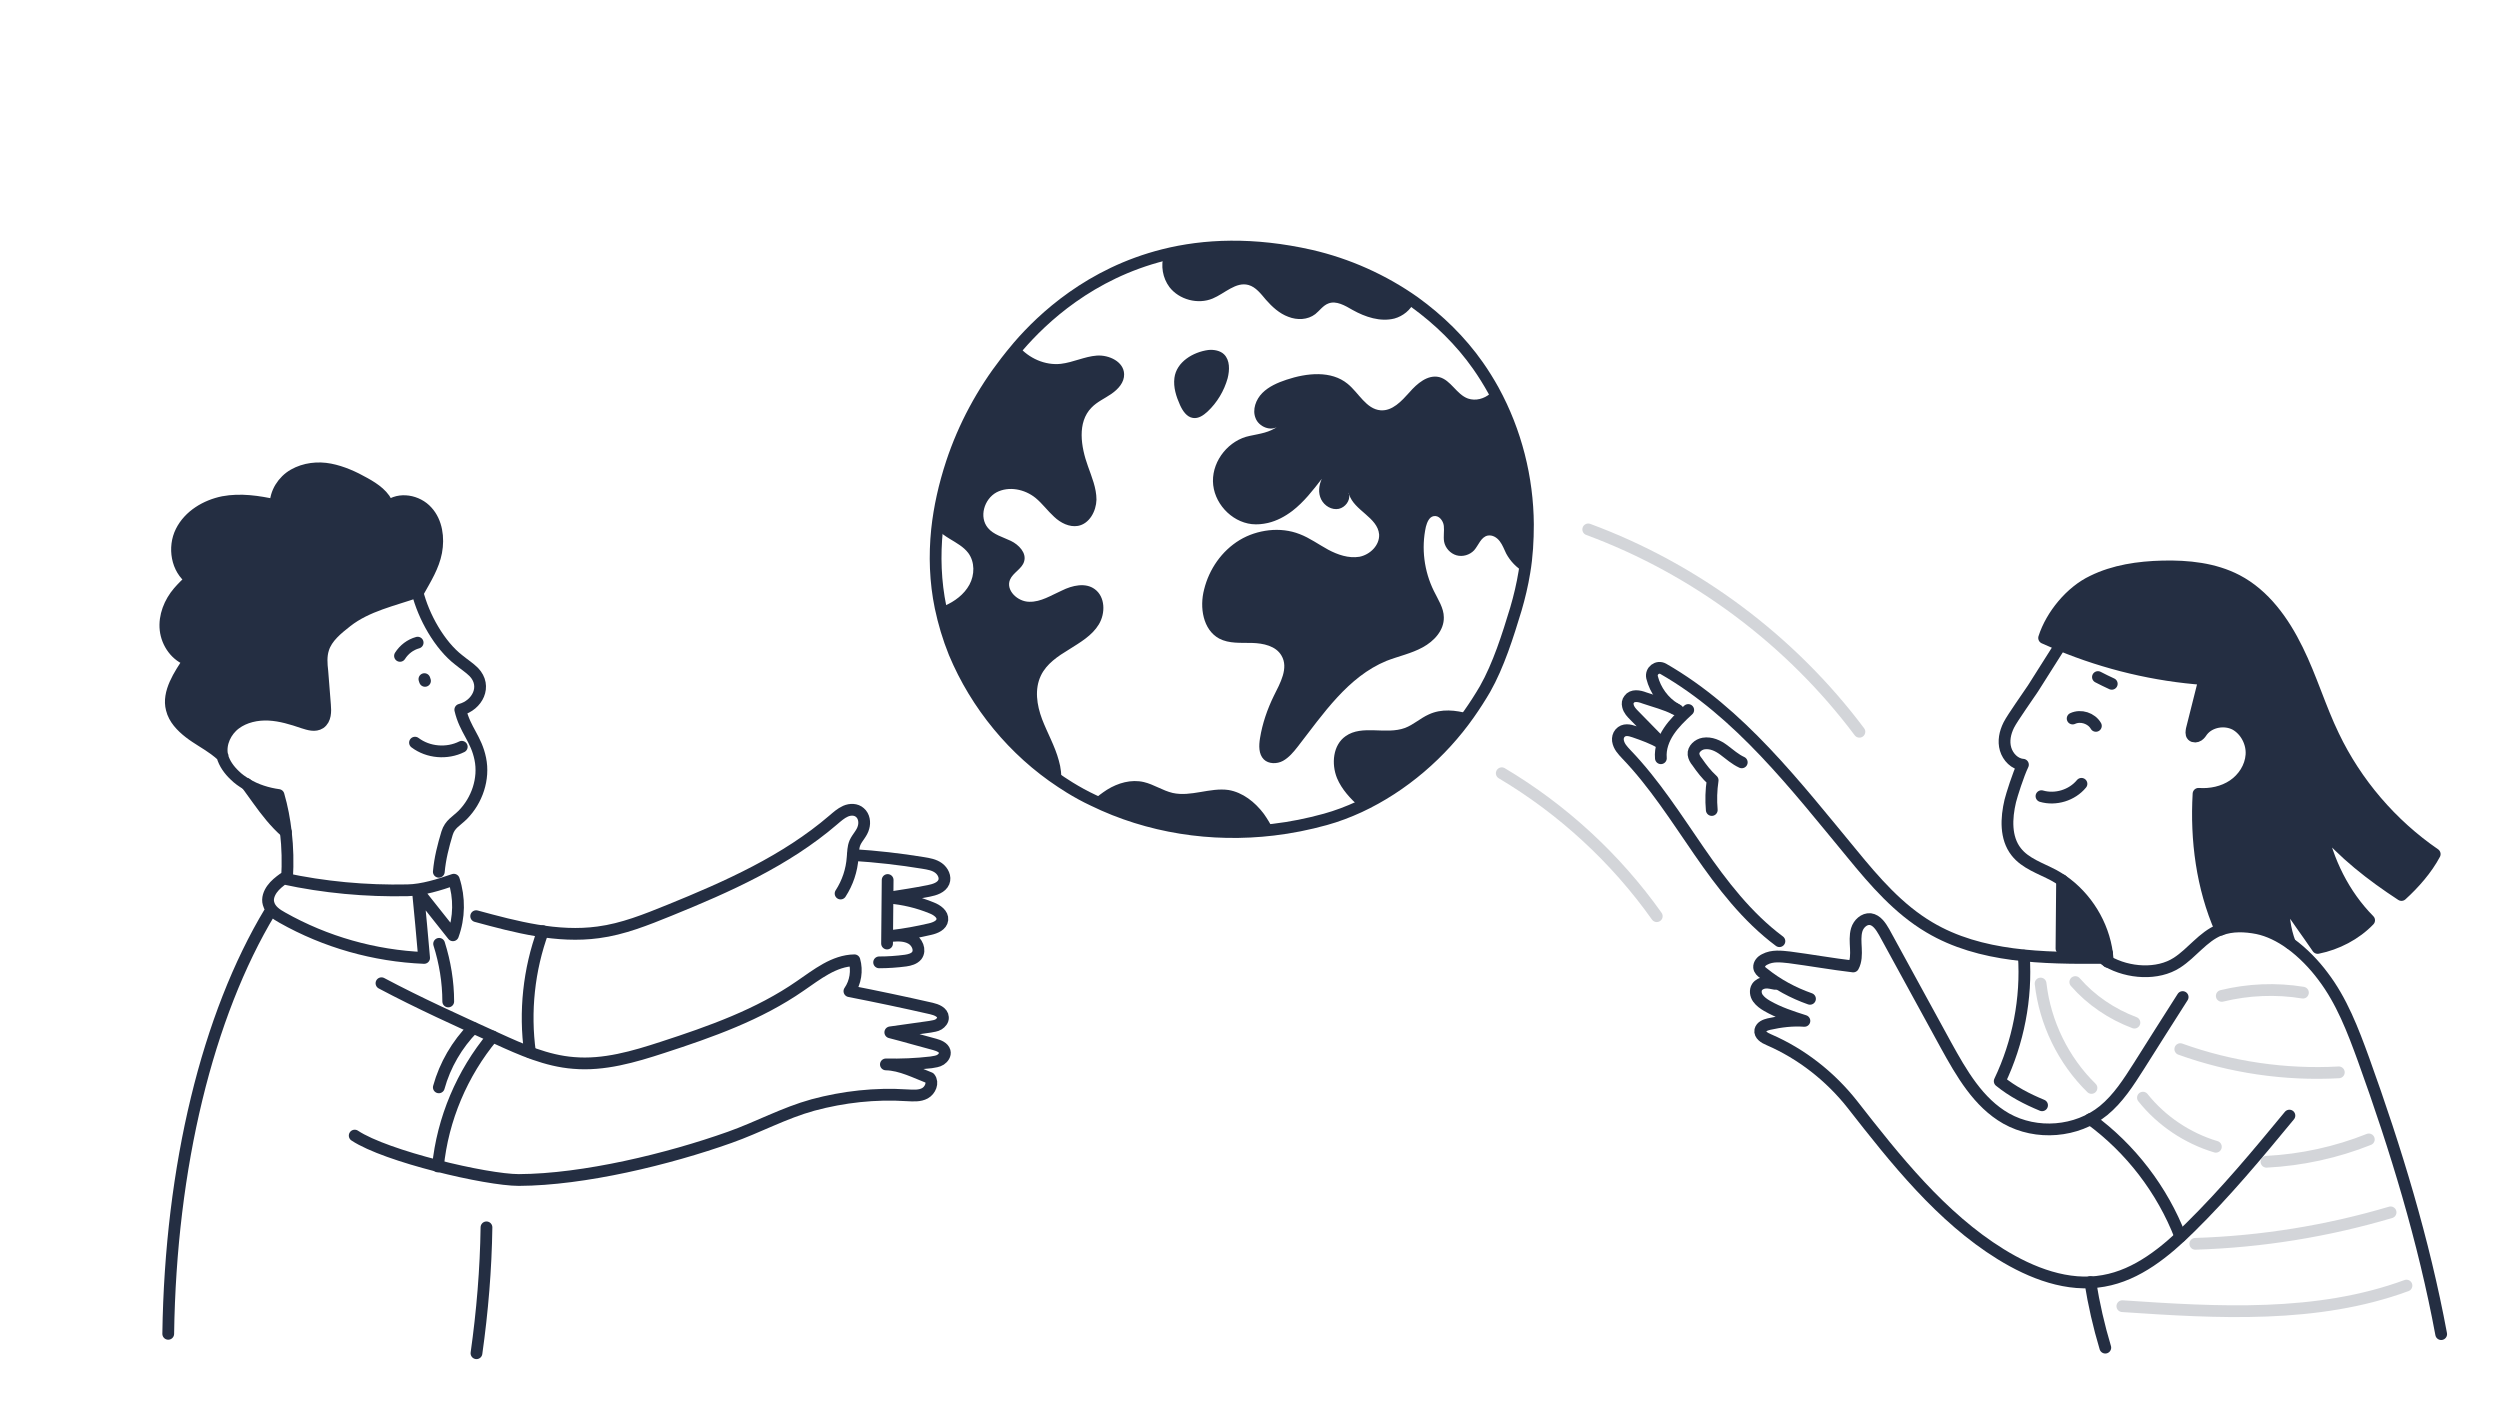 <svg xmlns="http://www.w3.org/2000/svg" xml:space="preserve" id="Layer_2_00000075861960926287539510000002512296687100319138_" x="0" y="0" style="enable-background:new 0 0 850 480" version="1.1" viewBox="0 0 850 480"><style>.st0{fill:#242e42}.st1{fill:none;stroke:#242e42;stroke-width:4;stroke-linecap:round;stroke-linejoin:round}.st2{opacity:.2}</style><path d="M429.7 276.7c1.2 1.7 2.3 3.5 3.2 5.4-20.9 2.5-42.4-.8-61.2-10 1.4-1.3 3-2.5 4.7-3.6 3.7-2.3 8.2-3.6 12.5-2.6 3.4.8 6.4 2.9 9.8 3.7 6.2 1.4 12.7-1.9 19-1 4.8.8 9 4.1 12 8.1zm15.8-189.8c12.6 2.9 24.7 8.3 35.3 15.8-1.2 2.7-3.8 4.8-6.7 5.6-4.8 1.2-9.9-.5-14.2-2.9-2.6-1.5-5.6-3.3-8.3-2.2-1.8.7-2.9 2.4-4.4 3.6-2.6 2-6.2 2.1-9.2.9-3-1.1-5.5-3.4-7.6-5.8-1.7-2-3.4-4.3-5.9-5-4.3-1.2-8.1 2.9-12.2 4.6-5 2.1-11.4.4-14.7-3.9-2.3-3.1-3-7.2-1.9-10.9 13.7-3.5 30.3-4.3 49.8.2zm-29.3 33.6c2 2 1.9 5.3 1.2 8.1-1.2 4.3-3.6 8.3-6.8 11.3-1.4 1.3-3.1 2.5-5 2.2-2.1-.3-3.5-2.4-4.4-4.4-1.3-2.9-2.3-6-1.9-9.2.7-5.5 6.4-8.8 11.5-9.5 1.9-.2 4.1.2 5.4 1.5zm-44 79.8c3.6 2.6 3.7 8.2 1.4 12-2.3 3.8-6.3 6.1-10.1 8.5-3.8 2.3-7.7 4.9-9.6 8.9-2.2 4.6-1.4 10 .4 14.8 1.8 4.7 4.4 9.2 5.7 14.1.7 2.4 1 4.9.7 7.4-16.1-10.6-28.9-26.2-36.2-44-2.1-5.1-3.7-10.3-4.7-15.5.4-.2.8-.3 1.3-.5 3.5-1.5 6.7-3.9 8.5-7.2 1.8-3.3 1.9-7.7-.4-10.8-1.6-2.1-4-3.4-6.3-4.8-1.5-.9-3-2-4.3-3.1.8-7.6 2.5-15.1 5-22.7 4.1-12.4 10.4-24 18.4-34.4 1.1-1.4 2.5-3.2 4.3-5.3 3.5 4.1 9 6.6 14.4 6 4.2-.5 8.1-2.5 12.2-2.8 4.2-.3 9.2 2.1 9.3 6.3.1 2.8-2 5.1-4.3 6.7-2.3 1.6-4.9 2.7-6.8 4.7-4.9 5-3.6 13.3-1.2 19.9 1.3 3.7 2.9 7.4 2.9 11.4-.1 3.9-2.4 8.2-6.3 8.9-2.9.5-5.9-1-8.1-3.1-2.2-2-4-4.5-6.3-6.4-3.7-3-9.1-4.1-13.3-1.9-4.2 2.3-6 8.4-2.9 12.1 1.9 2.3 5.1 3.1 7.8 4.4 2.7 1.3 5.4 4.1 4.5 7-.7 2.5-3.8 3.8-4.8 6.2-1.5 3.6 2.6 7.5 6.6 7.5 3.9.1 7.4-2.2 11-3.8 3.6-1.8 8.1-2.8 11.2-.5zm113.6 42.6c4.3-2 9.1-1.5 13.7-.2-9.5 13.3-22.5 24.7-37.3 31.6-3.1-2.8-6-5.9-7.6-9.7-2-4.9-1.4-11.3 2.9-14.3 5.6-4 13.7-.4 20.2-2.8 2.9-1.1 5.2-3.3 8.1-4.6zm33.6-64.6c0 5.4-.3 10.8-1.2 16.2-2.6-1.5-4.7-3.7-6.1-6.3-.7-1.4-1.2-2.9-2.2-4.2-1-1.3-2.5-2.2-4.1-1.9-2.3.5-3.1 3.3-4.6 5-1.5 1.6-3.9 2.3-6 1.7-2.1-.6-3.8-2.5-4.2-4.6-.3-1.8.1-3.6-.1-5.4s-1.7-3.7-3.5-3.3c-1.5.3-2.2 2.1-2.6 3.6-1.6 7.3-.6 15.1 2.7 21.8 1.4 2.9 3.4 5.8 3.4 9 .1 4.4-3.3 8.1-7.2 10.2-3.8 2.1-8.2 3-12.3 4.6-13.1 5.4-21.5 18-30.2 29.2-1.4 1.8-3 3.7-5 4.8s-4.9 1.1-6.5-.5c-1.8-1.8-1.7-4.7-1.3-7.2.8-5 2.5-9.9 4.7-14.4 2.2-4.4 5.1-9.5 2.6-13.7-1.9-3.3-6.2-4.2-10-4.3-3.8-.1-7.8.3-11.2-1.5-5.5-3-6.7-10.6-5.1-16.7 1.7-6.9 6-13.1 12.1-16.8 3-1.8 6.4-2.9 9.9-3.3 3.6-.4 7.2 0 10.5 1.3 3.4 1.3 6.4 3.5 9.7 5.3 3.2 1.7 6.9 3 10.6 2.4 3.6-.7 6.9-3.9 6.7-7.6-.5-5.8-8.5-8.1-10.2-13.6 0-.2-.1-.4-.2-.6 0 .2.1.4.2.6.4 2.1-1.3 4.4-3.5 4.9-2.4.5-4.9-1-6-3.2-1.1-2.2-.8-4.8.2-7-3 3.9-6.1 7.9-10 10.9-2.5 1.9-5.3 3.4-8.3 4.1-1.8.4-3.6.6-5.5.4-7.1-.8-13.1-7.4-13.2-14.6-.1-7.2 5.5-14 12.5-15.4 3.7-.8 6.6-1.1 9.7-3.3-2.5 1.9-6.6.2-7.7-2.7-1.2-2.9.1-6.4 2.3-8.6 2.2-2.2 5.2-3.5 8.2-4.5 6.9-2.3 15.2-3.2 20.8 1.4 3.8 3.1 6.3 8.6 11.2 9 4 .3 7.1-3.1 9.8-6.1 2.6-3 6.2-6.1 10.1-5.2 4 1 5.9 5.9 9.8 7.3 2.6.9 5.5.1 7.6-1.7.4-.3.7-.7 1-1 7.7 13.9 11.6 29.7 11.7 45.5z" class="st0"/><path d="M360.8 265.9c.9.6 1.9 1.2 2.8 1.8 2.6 1.6 5.3 3.1 8.1 4.4 18.8 9.2 40.3 12.5 61.2 10 6-.7 11.9-1.9 17.7-3.5 4-1.1 7.9-2.6 11.6-4.3 14.8-6.9 27.9-18.2 37.3-31.6 1.9-2.7 3.7-5.5 5.4-8.4 4.6-8.1 7.8-18.3 10.5-27.2 1.2-4.1 2.2-8.3 2.9-12.6.9-5.3 1.2-10.8 1.2-16.2-.1-15.8-4.1-31.6-11.7-45.5-1.6-2.9-3.4-5.8-5.3-8.5-5.9-8.4-13.3-15.6-21.6-21.6-10.6-7.5-22.7-12.9-35.3-15.8-19.5-4.4-36.1-3.7-50-.2-25 6.3-41.1 21.5-49.3 31-1.8 2.1-3.2 3.9-4.3 5.3-8 10.3-14.3 22-18.4 34.4-2.5 7.6-4.2 15.2-5 22.7-.9 8.8-.6 17.7 1.2 26.4 1.1 5.2 2.6 10.3 4.7 15.5 7.4 17.7 20.2 33.3 36.3 43.9m221.2 9.5c-.3-3.4-.2-6.7.3-10.1-2.1-1.9-3.7-4-5.3-6.3-.6-.7-1.1-1.6-1.2-2.5-.2-1.8 1.6-3.4 3.4-3.7 2.5-.4 4.9.7 6.9 2.2s3.9 3.2 6.1 4.2m118.5 176.7c1.2 7.5 2.9 15 5.1 22.3m-27.7-133.3c1 14.6-1.9 29.5-8.2 42.7 4.3 3.5 9.3 6.1 14.4 8.2" class="st1"/><path d="M742.1 339c-5 7.8-9.9 15.6-14.9 23.5-3.5 5.5-7 11-12 15.1-9.1 7.4-22.8 8.5-33.1 2.7-9.5-5.4-15.2-15.4-20.5-25l-21-38.4c-1.1-1.9-2.5-4.1-4.7-4.4-2.1-.2-4 1.6-4.6 3.6s-.4 4.2-.3 6.3.1 4.4-.9 6.2c-6.9-.8-14.8-2.2-21.7-3.1-2.8-.3-5.8-.7-8.4.7-1.1.5-2 1.6-1.9 2.7.1.9.8 1.5 1.5 2 4.7 3.8 10.1 6.7 15.8 8.7" class="st1"/><path d="M603.5 334.5c-1.1-.2-2.2-.5-3.3-.4s-2.2.6-2.8 1.5c-.7 1.1-.5 2.7.3 3.8s1.9 1.9 3.1 2.6c4 2.3 8.3 3.7 12.7 5.1-4-.3-8.1.2-12.1 1.1-1.2.3-2.6.8-2.9 2.1-.3 1.5 1.4 2.6 2.9 3.2 11.1 4.8 20.9 12.5 28.4 22 14.6 18.7 30.2 38.4 50.4 50.9 10.5 6.5 22.9 11.3 35 9.1 11.5-2 21.1-9.9 29.4-18.1 12.1-11.9 23-25 33.8-38.1" class="st1"/><path d="M710.7 380.5c13.7 10 24.5 24.1 30.6 39.9m-36.6-176.1c2.8-1.3 6.4-.1 7.9 2.5m.7-16.6c1.6.8 3.1 1.6 4.7 2.3m-23.9 38.2c4.8 1.4 10.4-.3 13.6-4.2" class="st1"/><path d="M716.4 324.2c-5.2-.3-10.2-.8-15.5-1.6.1-7.7.1-15.5.2-23.2 8.3 5.5 14 14.8 15.3 24.8zm111.4-33.7c-2.7 5.1-7 10-11.3 13.9-10.1-6.6-19.9-14.2-27.6-23.5 2.4 12 8 23.4 16.6 32.1-4.6 4.8-11 8.1-17.5 9.4-3.8-5.6-7.8-10.9-11.4-16.6-.5 5 .2 10.3 2 15-3.5-2.5-7.2-4.4-11.2-5.2-4.1-.8-8.6-1-12.5.5-6.3-14.4-8.4-30.5-7.5-46.2 4.1.3 8.4-.6 11.8-2.9 3.4-2.3 5.9-6.1 6.2-10.3.3-4.1-1.9-8.4-5.5-10.4-3.7-1.9-8.7-1-11.2 2.2-.4.6-.8 1.2-1.4 1.6-.6.4-1.5.5-2 0s-.3-1.4-.2-2.1c1.4-5.6 2.9-11.5 4.3-17.1-16.8-1.2-33.5-5.2-49-11.6-1.8-.8-3.7-1.6-5.5-2.4 2.5-7.8 9.1-15.8 16.5-19.3 7.3-3.6 15.6-4.8 23.8-5 8.6-.2 17.5.7 25.2 4.7 9.4 4.9 15.9 14 20.6 23.6 4.7 9.5 7.7 19.8 12.3 29.3 7.8 16.1 19.8 30.1 34.5 40.3z" class="st0"/><path d="M716.6 327c0-.9-.1-1.9-.2-2.8-1.3-9.9-7-19.2-15.3-24.9-.9-.6-1.9-1.2-2.8-1.7-4.5-2.4-9.7-4-12.8-8-3.7-4.7-3.4-11.4-2-17.3.5-2 2.7-9 4.3-12.3-2.8-.2-5.1-2.6-5.9-5.3s-.2-5.6 1.1-8.2c1.2-2.4 6.9-10.4 8.2-12.4l9.3-14.7" class="st1"/><path d="M755 316.1c-6.3-14.4-8.4-30.5-7.5-46.2 4.1.3 8.4-.6 11.8-2.9 3.4-2.3 5.9-6.1 6.2-10.3.3-4.1-1.9-8.4-5.5-10.4-3.7-1.9-8.7-1-11.2 2.2-.4.6-.8 1.2-1.4 1.6-.6.4-1.5.5-2 0s-.3-1.4-.2-2.1c1.4-5.6 2.9-11.5 4.3-17.1-16.8-1.2-33.5-5.2-49-11.6-1.8-.8-3.7-1.6-5.5-2.4 2.5-7.8 9.1-15.8 16.5-19.3 7.3-3.6 15.6-4.8 23.8-5 8.6-.2 17.5.7 25.2 4.7 9.4 4.9 15.9 14 20.6 23.6 4.7 9.5 7.7 19.8 12.3 29.3 7.7 16.1 19.7 30.1 34.4 40.2-2.7 5.1-7 10-11.3 13.9-10.1-6.6-19.9-14.2-27.6-23.5 2.4 12 8 23.4 16.6 32.1-4.6 4.8-11 8.1-17.5 9.4-3.8-5.6-7.8-10.9-11.4-16.6-.5 5 .2 10.3 2 15m-77.5-21.4h0c-.1 7.8-.1 15.5-.2 23.2 5.2.8 10.3 1.3 15.5 1.6" class="st1"/><path d="M569.6 241c-3.9-2.3-6.8-6.3-7.9-10.7-.5-2.2 1.8-4 3.8-2.9 26 14.9 45 39.7 64.2 62.9 7.7 9.4 15.8 18.8 26.3 25 17.3 10.3 38.7 10.5 58.8 10.4l1.8 1.2c7 4 17 4.7 23.6.4 5.1-3.3 8.8-8.8 14.4-11.1.1 0 .2-.1.4-.1 3.9-1.5 8.4-1.3 12.5-.5 3.9.8 7.7 2.7 11.2 5.2 4.3 3.1 8.2 7.2 11.1 11.1 6.4 8.4 10.2 18.4 13.8 28.3 11 30.5 20.5 61.6 26.4 93.4" class="st1"/><path d="M569.6 241c.3.1.6.3.9.5-.3-.1-.6-.3-.9-.5zm35.4 79c-11-8.2-19.5-19.3-27.3-30.6s-15.2-23-24.7-32.9c-1.3-1.4-2.6-2.7-2.9-4.7-.1-.9.1-1.8.7-2.5 1.3-1.5 3.2-1.1 4.9-.5 3.2 1.1 6.2 2.2 9.2 3.9-3-3.1-6.1-6.2-9.1-9.3-1-1-2-2-2.3-3.4-.2-.8-.1-1.6.4-2.2 1.1-1.6 3.4-1.2 5.2-.5 3.5 1.2 7.2 2.1 10.5 3.8" class="st1"/><g class="st2"><path d="M510.6 262.9c20.7 12.3 38.8 29 52.7 48.6M540 180c36.5 13.5 68.9 37.7 92.2 68.8" class="st1"/></g><g class="st2"><path d="M721.6 444.1c32.5 2.2 66.1 4.2 96.6-7m-71.8-14.2c22.5-.7 44.8-4.3 66.4-10.7M770.6 395c11.9-.6 23.8-3.2 34.8-7.6m-111.6-53c1.5 13.3 7.7 26.1 17.3 35.5m-5.5-36c5.4 6.2 12.4 10.9 20.1 13.8m69.5 16.9c-18.2 1-36.7-1.7-53.9-7.9m-12.7 16.5c6.3 7.9 15.1 13.8 24.8 16.7m2-51.3c9-2.2 18.5-2.6 27.6-1.1" class="st1"/></g><path d="M574 241.4c-2.4 2.2-4.8 4.5-6.6 7.2s-3 5.9-2.7 9.2m-402.8 53.7c13.6 3.7 27.6 7.4 41.5 5.5 8.4-1.1 16.3-4.3 24.2-7.5 19.7-8 39.5-16.8 55.7-30.7 1.3-1.1 2.6-2.3 4.2-3s3.6-.7 4.9.5c1.4 1.2 1.7 3.3 1.2 5-.5 2-2.1 3.4-2.9 5.2-.7 1.7-.6 3.1-.8 5-.3 4.4-1.7 8.6-4.1 12.3" class="st1"/><path d="M290 290.7c8 .5 16 1.4 23.9 2.7 1.8.3 3.7.6 5.2 1.7s2.5 3.1 1.8 4.8c-.8 1.9-3.1 2.6-5.1 3-4.5.9-9.1 1.6-13.6 2.3 5 .4 10 1.6 14.6 3.5 1.8.7 3.8 2.1 3.6 4-.2 1.9-2.4 2.8-4.2 3.2-4.3 1-8.6 1.8-13 2.3 2.3-.2 4.6-.2 6.6.9s3.3 3.9 1.9 5.8c-.9 1.1-2.4 1.5-3.8 1.7-3 .4-6 .6-9 .6m-169.2 7.1c12.8 6.8 26.1 12.8 39.3 18.8 8.3 3.8 16.9 7.6 26 8.3 10.3.9 20.5-2.1 30.3-5.3 16.3-5.3 32.7-11.1 46.8-20.9 5.7-3.9 11.5-8.6 18.4-8.7 1 3.5.4 7.5-1.7 10.5 9.2 1.8 18.7 3.8 27.9 5.9 1.7.4 3.8 1.2 3.9 3 .1 1-.7 1.9-1.5 2.4s-1.9.6-2.9.8c-4.5.6-9 1.3-13.5 1.9 5.1 1.3 10.1 2.8 15.1 4.1 1.4.4 3 1 3.4 2.4.3 1.1-.5 2.2-1.4 2.8s-2.1.7-3.2.9c-5.1.6-10.3.8-15.4.7 5.1.1 10.2 2.8 14.9 4.6 1.3 1.6.2 4.2-1.6 5.2s-4 .8-6.1.7c-10.8-.7-21.6.5-32 3.3-9.8 2.7-18.7 7.6-28.3 11-20.8 7.4-49.6 14.4-71.7 14.5-11 0-45.1-8-55.8-15.1" class="st1"/><path d="M148.9 396.6c1.6-16.1 8.2-31.7 18.6-44.2m-18.3 17.3c2.1-7.6 6.2-14.6 11.7-20.2m19.3 8.3c-1.9-13.8-.4-28.1 4.4-41.2m-19.2 100.7c-.2 14.3-1.4 28.6-3.4 42.8M91.8 310C70.6 345.2 58 396.6 57.2 453.5m81.4-150.8c-14.2.3-28.4-1-42.2-4-1.4 1-2.9 2.2-3.9 3.6s-1.7 3.2-1.2 4.9c.6 2.3 2.7 3.7 4.7 4.8 14.7 8.3 31.3 13 48.2 13.7-.7-7.7-1.3-15-2.1-22.7 4 5 7.9 10 11.9 15 2.2-6 2.3-12.8.3-18.9-4.9 1.7-10.6 3.5-15.7 3.6h0z" class="st1"/><path d="M149.3 320.9c2 6.3 3.1 13 3.1 19.6" class="st1"/><path d="M94.7 270.2c1.2 4.2 2 8.4 2.5 12.7-3.6-3.2-6.7-7.1-9.5-11l-3.9-5.4c3.3 2 7.2 3.2 10.9 3.7zM80 246c-3.2 2.4-5.2 6.6-4.5 10.5 0 .2.1.4.1.6-.9-.8-1.8-1.6-2.8-2.3-2.7-2-5.8-3.6-8.5-5.7s-5.2-4.7-6-8c-1.5-5.6 2.6-11.7 5.9-16.6-4.4-1.4-7.5-5.8-8-10.4-.5-4.6 1.4-9.3 4.4-12.8 1.3-1.5 2.8-3 4.3-4.3-4.9-3.5-6.1-10.9-3.4-16.3 2.7-5.4 8.4-8.8 14.3-10 5.9-1.1 11.9-.2 17.8 1.1-.1-4.2 2.5-8.3 6.2-10.4 3.7-2.1 8.2-2.6 12.3-1.8s8.1 2.6 11.8 4.7c3.4 1.9 6.8 4.2 8 7.9 3.8-3.1 9.9-2 13.2 1.7 3.3 3.6 4 9 3.1 13.8-.9 4.8-3.6 9.1-6 13.4-.1 0-.2.1-.4.1-8.2 2.9-17.1 4.7-24 10.1-3.3 2.6-6.8 5.4-8 9.3-.8 2.5-.6 5.1-.3 7.7l.9 11.4c.2 2.2.2 4.9-1.7 6.2-1.7 1.1-3.8.4-5.7-.2-3.8-1.3-7.7-2.5-11.7-2.7s-8.1.6-11.3 3z" class="st0"/><path d="M75.7 257.1c-.9-.8-1.8-1.6-2.8-2.3-2.7-2-5.8-3.6-8.5-5.7s-5.2-4.7-6-8c-1.5-5.6 2.6-11.7 5.9-16.6-4.4-1.4-7.5-5.8-8-10.4-.5-4.6 1.4-9.3 4.4-12.8 1.3-1.5 2.8-3 4.3-4.3-4.9-3.5-6.1-10.9-3.4-16.3 2.7-5.4 8.4-8.8 14.3-10 5.9-1.1 11.9-.2 17.8 1.1-.1-4.2 2.5-8.3 6.2-10.4 3.7-2.1 8.2-2.6 12.3-1.8s8.1 2.6 11.8 4.7c3.4 1.9 6.8 4.2 8 7.9 3.8-3.1 9.9-2 13.2 1.7 3.3 3.6 4 9 3.1 13.8-.9 4.8-3.6 9.1-6 13.4-.1 0-.2.1-.4.1-8.2 2.9-17.1 4.7-24 10.1-3.3 2.6-6.8 5.4-8 9.3-.8 2.5-.6 5.1-.3 7.7l.9 11.4c.2 2.2.2 4.9-1.7 6.2-1.7 1.1-3.8.4-5.7-.2-3.8-1.3-7.7-2.5-11.7-2.7s-8.2.7-11.4 3.1c-3.2 2.4-5.2 6.6-4.5 10.5.1.1.1.3.2.5zm21.9 41.5c.3-5.2.2-10.5-.4-15.6-.5-4.3-1.3-8.6-2.5-12.7-3.7-.5-7.6-1.7-10.9-3.7-1.5-.9-2.8-1.8-4-3-1.9-1.8-3.5-4-4.2-6.5" class="st1"/><path d="m83.8 266.5 3.9 5.4c2.8 3.9 5.9 7.9 9.5 11m44.7-81.7c2.1 8.5 7.6 18.2 14.1 23.2 1.7 1.4 3.6 2.6 5.1 4.1 4.6 4.8 1.2 11.3-4.6 12.8 1.6 6.9 5.4 9.8 6.8 16.7 1.4 6.8-1.1 14.1-5.9 19-2.3 2.3-4.4 3.1-5.4 6.3-1.3 4.3-2.4 8.6-2.8 13.1" class="st1"/><path d="M141.1 252.5c4.5 3.4 10.9 3.9 15.9 1.4m-12.5-22.4-.2-.6M136 223c1.4-2.2 3.5-3.8 6-4.5m159.8 80.7c-.1 7.2-.1 14.4-.2 21.6" class="st1"/></svg>